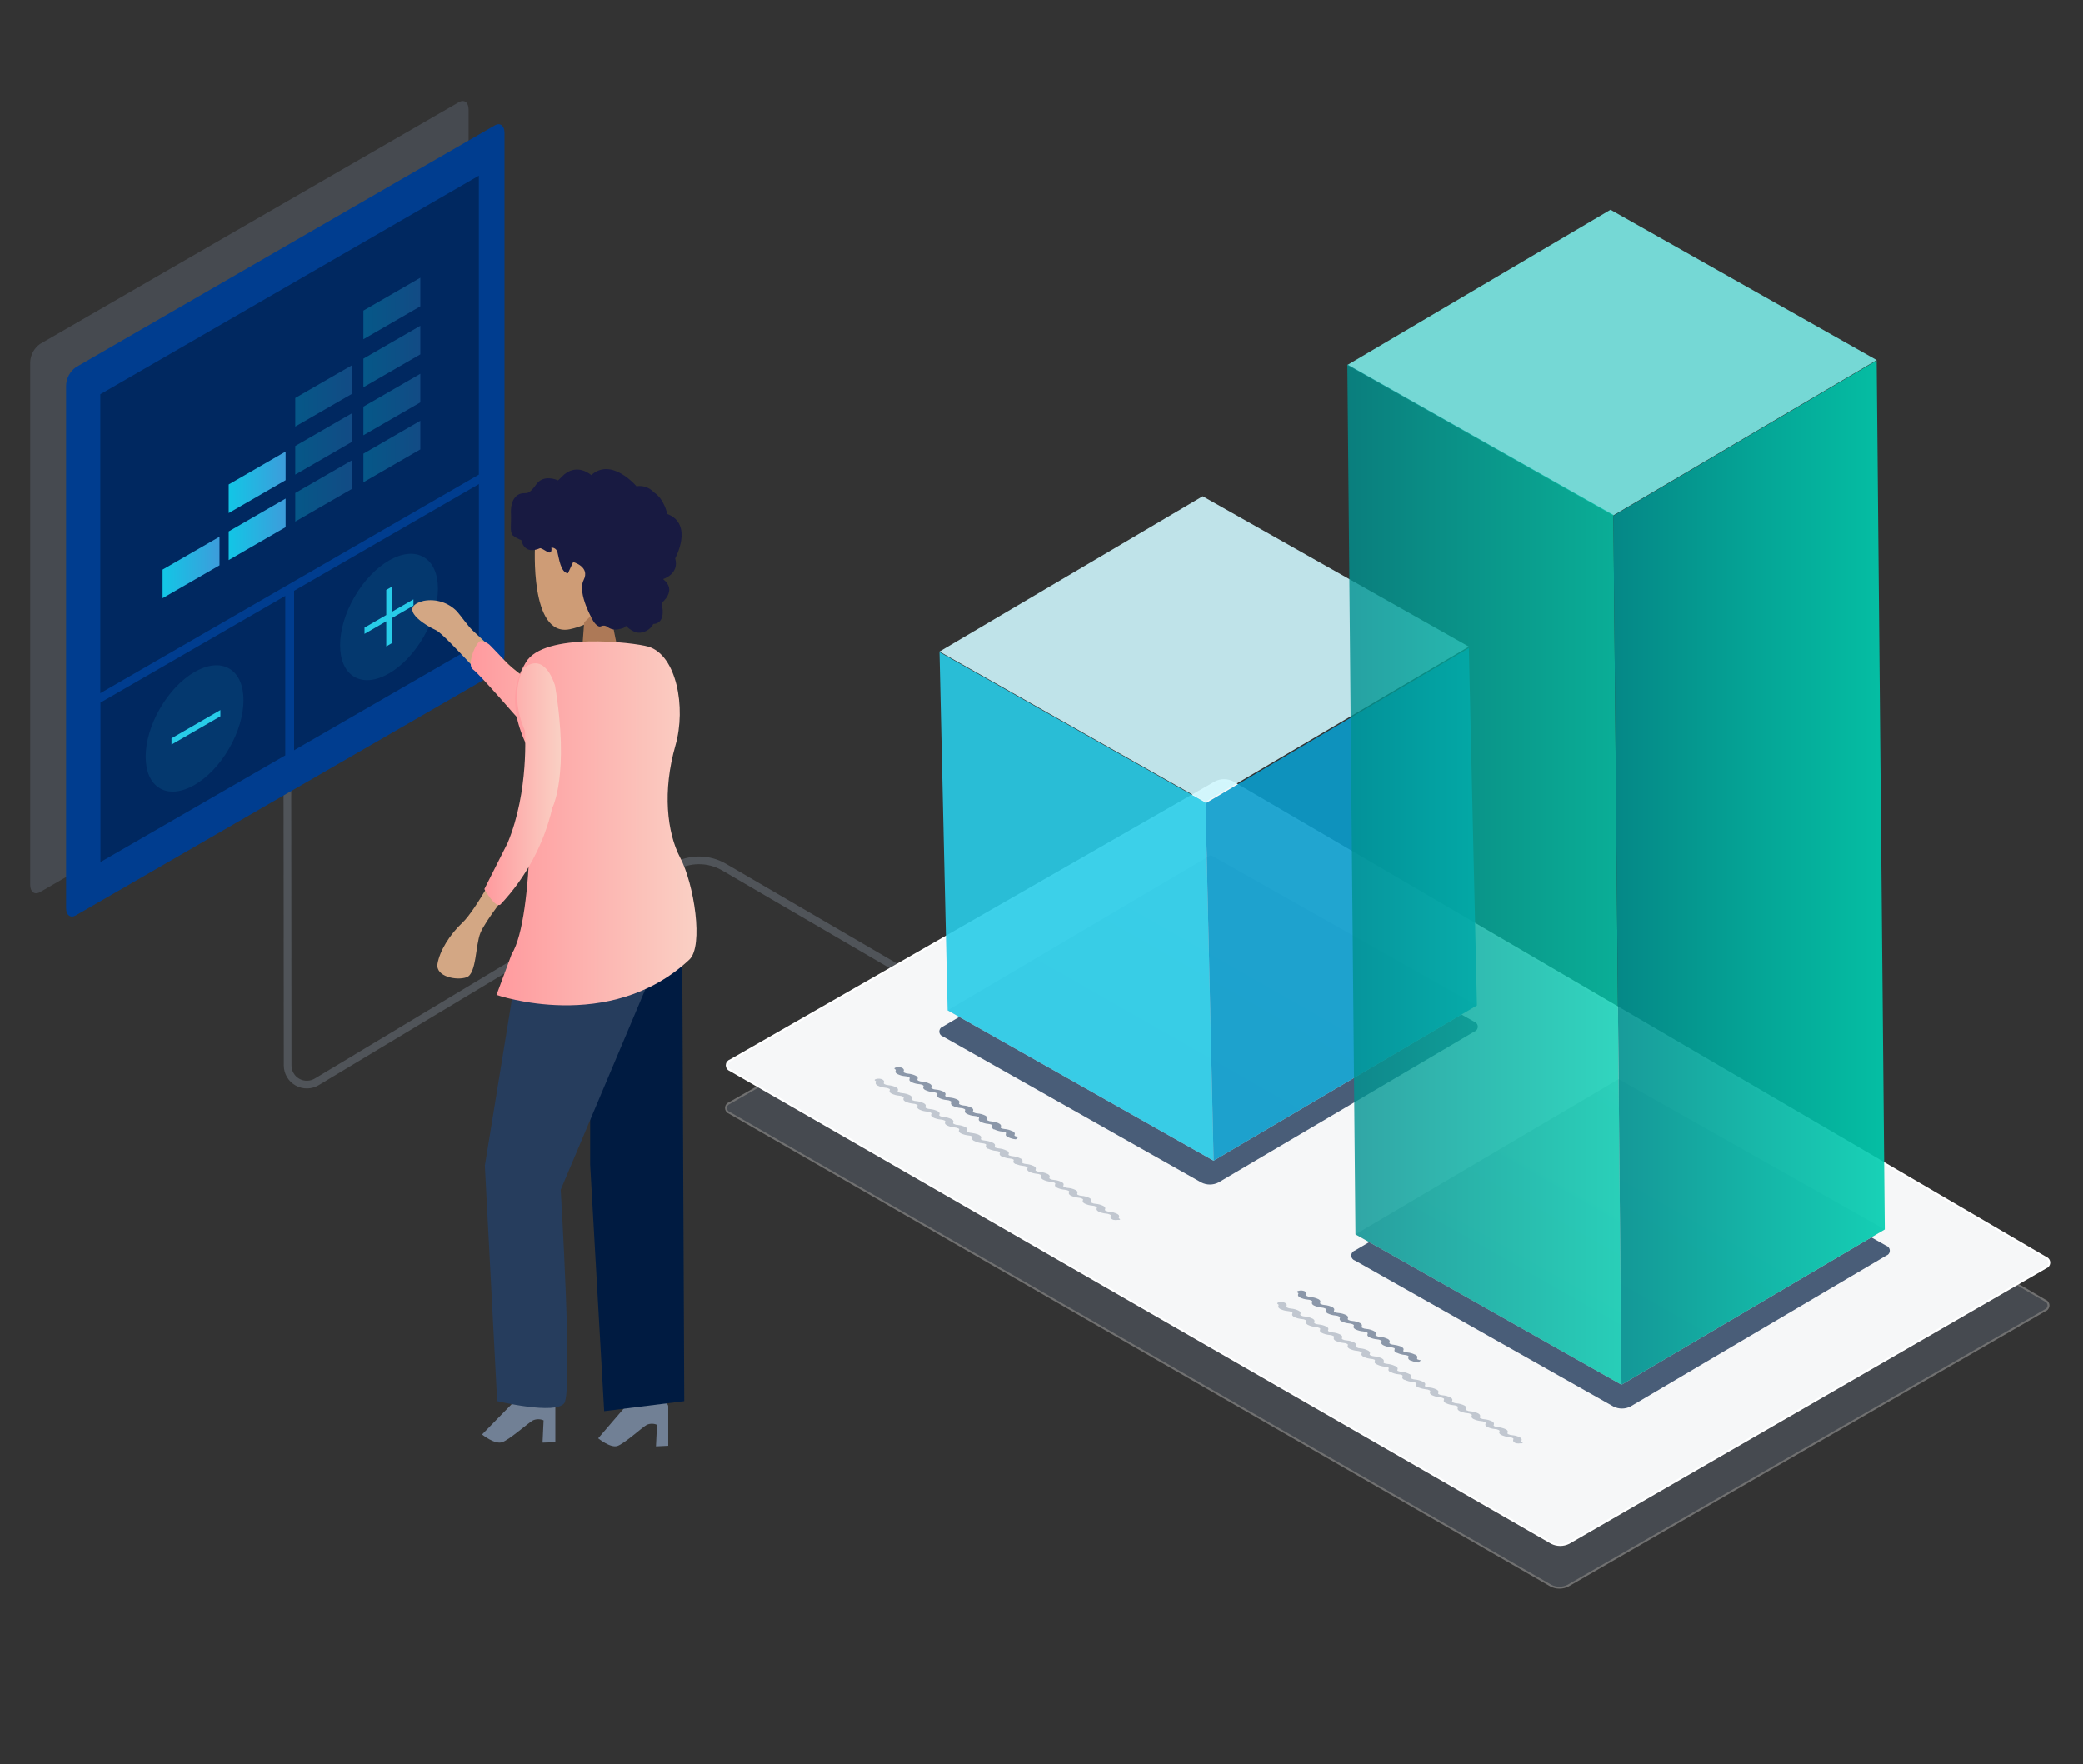 <svg width="542" height="459" viewBox="0 0 542 459" fill="none" xmlns="http://www.w3.org/2000/svg">
<rect x="0" y="0" width="542" height="459" fill="#333333" stroke="none"/>
<path opacity="0.3" d="M253.58 263.62L188.42 225.62C186.406 224.446 184.114 223.834 181.782 223.85C179.451 223.866 177.167 224.508 175.17 225.71L82.42 281.48C81.662 281.934 80.797 282.179 79.913 282.191C79.029 282.202 78.158 281.978 77.389 281.544C76.62 281.109 75.979 280.477 75.533 279.714C75.087 278.951 74.851 278.084 74.85 277.2C74.85 265.2 74.78 197.83 74.78 204.45" stroke="#95A0B0" stroke-width="2" stroke-linecap="round" stroke-linejoin="round"/>
<g opacity="0.3">
<path d="M320.53 214.66C319.843 214.312 319.084 214.131 318.315 214.131C317.545 214.131 316.786 214.312 316.1 214.66L189.8 287C189.535 287.092 189.306 287.264 189.143 287.493C188.981 287.721 188.894 287.995 188.894 288.275C188.894 288.555 188.981 288.829 189.143 289.057C189.306 289.286 189.535 289.458 189.8 289.55L403.55 412.55C404.238 412.898 404.999 413.079 405.77 413.079C406.541 413.079 407.302 412.898 407.99 412.55L532.1 340.93C532.367 340.837 532.599 340.664 532.762 340.434C532.926 340.203 533.014 339.928 533.014 339.645C533.014 339.362 532.926 339.087 532.762 338.856C532.599 338.626 532.367 338.453 532.1 338.36L320.53 214.66Z" fill="#718095"/>
<path d="M320.53 214.66C319.843 214.312 319.084 214.131 318.315 214.131C317.545 214.131 316.786 214.312 316.1 214.66L189.8 287C189.535 287.092 189.306 287.264 189.143 287.493C188.981 287.721 188.894 287.995 188.894 288.275C188.894 288.555 188.981 288.829 189.143 289.057C189.306 289.286 189.535 289.458 189.8 289.55L403.55 412.55C404.238 412.898 404.999 413.079 405.77 413.079C406.541 413.079 407.302 412.898 407.99 412.55L532.1 340.93C532.367 340.837 532.599 340.664 532.762 340.434C532.926 340.203 533.014 339.928 533.014 339.645C533.014 339.362 532.926 339.087 532.762 338.856C532.599 338.626 532.367 338.453 532.1 338.36L320.53 214.66Z" stroke="white" stroke-width="0.5" stroke-miterlimit="10"/>
</g>
<path d="M320.72 203.51C320.034 203.162 319.275 202.981 318.505 202.981C317.735 202.981 316.977 203.162 316.29 203.51L190 275.9C189.735 275.992 189.506 276.164 189.343 276.393C189.181 276.621 189.094 276.895 189.094 277.175C189.094 277.455 189.181 277.729 189.343 277.957C189.506 278.186 189.735 278.358 190 278.45L403.75 401.45C404.44 401.792 405.2 401.97 405.97 401.97C406.74 401.97 407.5 401.792 408.19 401.45L532.3 329.79C532.567 329.697 532.799 329.524 532.963 329.294C533.127 329.063 533.215 328.788 533.215 328.505C533.215 328.222 533.127 327.947 532.963 327.716C532.799 327.486 532.567 327.313 532.3 327.22L320.72 203.51Z" fill="#F6F7F8"/>
<path d="M320.72 203.51C320.034 203.162 319.275 202.981 318.505 202.981C317.735 202.981 316.977 203.162 316.29 203.51L190 275.9C189.735 275.992 189.506 276.164 189.343 276.393C189.181 276.621 189.094 276.895 189.094 277.175C189.094 277.455 189.181 277.729 189.343 277.957C189.506 278.186 189.735 278.358 190 278.45L403.75 401.45C404.44 401.792 405.2 401.97 405.97 401.97C406.74 401.97 407.5 401.792 408.19 401.45L532.3 329.79C532.567 329.697 532.799 329.524 532.963 329.294C533.127 329.063 533.215 328.788 533.215 328.505C533.215 328.222 533.127 327.947 532.963 327.716C532.799 327.486 532.567 327.313 532.3 327.22L320.72 203.51Z" stroke="white" stroke-width="0.5" stroke-miterlimit="10"/>
<g opacity="0.7">
<path d="M316.32 227.83C315.633 227.485 314.874 227.306 314.105 227.306C313.336 227.306 312.578 227.485 311.89 227.83L245.33 267.1C245.062 267.19 244.829 267.362 244.663 267.592C244.498 267.821 244.409 268.097 244.409 268.38C244.409 268.663 244.498 268.939 244.663 269.169C244.829 269.398 245.062 269.57 245.33 269.66L312.6 307.66C313.288 308.008 314.049 308.189 314.82 308.189C315.591 308.189 316.352 308.008 317.04 307.66L383.6 268.4C383.868 268.31 384.102 268.138 384.267 267.909C384.432 267.679 384.521 267.403 384.521 267.12C384.521 266.837 384.432 266.561 384.267 266.332C384.102 266.102 383.868 265.93 383.6 265.84L316.32 227.83Z" fill="#001B41"/>
</g>
<path d="M315.05 222.47L384.3 261.59L315.79 301.99L246.57 262.87L315.05 222.47Z" fill="url(#paint0_linear_670_24)"/>
<path opacity="0.9" d="M312.94 129.13L382.19 168.25L313.68 208.65L244.46 169.53L312.94 129.13Z" fill="#CEF6FD"/>
<path opacity="0.9" d="M244.46 169.68L246.57 262.87L315.79 301.99L313.68 208.8L244.46 169.68Z" fill="#28CCE8"/>
<path opacity="0.9" d="M382.19 168.62L384.3 261.59L315.79 301.99L313.68 209.02L382.19 168.62Z" fill="#0B9DCC"/>
<path opacity="0.4" d="M291.32 317.09C291.05 316.93 291.08 316.84 291.15 316.68C291.22 316.52 291.34 316.19 290.71 315.83C290.082 315.525 289.405 315.335 288.71 315.27C288.362 315.261 288.021 315.176 287.71 315.02C287.44 314.87 287.48 314.78 287.54 314.61C287.6 314.44 287.73 314.12 287.1 313.76C286.473 313.453 285.795 313.267 285.1 313.21C284.753 313.196 284.412 313.111 284.1 312.96C283.83 312.8 283.86 312.71 283.93 312.55C284 312.39 284.12 312.06 283.49 311.69C282.863 311.383 282.185 311.196 281.49 311.14C281.143 311.125 280.803 311.04 280.49 310.89C280.22 310.73 280.26 310.64 280.32 310.48C280.38 310.32 280.51 309.98 279.88 309.62C279.253 309.313 278.575 309.127 277.88 309.07C277.533 309.056 277.192 308.971 276.88 308.82C276.61 308.66 276.64 308.57 276.71 308.4C276.78 308.23 276.89 307.91 276.26 307.55C275.634 307.242 274.955 307.055 274.26 307C273.912 306.983 273.572 306.895 273.26 306.74C272.99 306.58 273.03 306.49 273.09 306.33C273.15 306.17 273.27 305.84 272.65 305.47C272.023 305.164 271.345 304.978 270.65 304.92C270.302 304.913 269.96 304.828 269.65 304.67C269.38 304.52 269.41 304.43 269.48 304.26C269.55 304.09 269.67 303.77 269.04 303.41C268.413 303.103 267.735 302.917 267.04 302.86C266.734 302.834 266.435 302.763 266.15 302.65C265.95 302.51 265.97 302.42 266.02 302.27C266.07 302.12 266.21 301.78 265.59 301.42H265.51L265.45 301.37C264.823 301.064 264.145 300.878 263.45 300.82C263.144 300.794 262.845 300.723 262.56 300.61C262.37 300.48 262.39 300.39 262.45 300.24C262.51 300.09 262.64 299.75 262.01 299.39H261.93L261.86 299.34C261.233 299.034 260.555 298.848 259.86 298.79C259.55 298.767 259.245 298.693 258.96 298.57C258.78 298.45 258.8 298.36 258.85 298.21C258.9 298.06 259.05 297.72 258.42 297.36L258.32 297.31H258.26C257.632 297.006 256.954 296.816 256.26 296.75C255.95 296.734 255.645 296.663 255.36 296.54C255.18 296.42 255.2 296.33 255.26 296.18C255.32 296.03 255.45 295.69 254.82 295.33L254.72 295.28L254.65 295.23L254.42 295.14C253.904 294.96 253.371 294.836 252.83 294.77C252.482 294.759 252.141 294.674 251.83 294.52C251.56 294.36 251.59 294.27 251.65 294.11C251.71 293.95 251.84 293.62 251.21 293.26C250.585 292.947 249.906 292.757 249.21 292.7C248.861 292.688 248.52 292.599 248.21 292.44C247.94 292.29 247.97 292.2 248.04 292.03C248.11 291.86 248.22 291.54 247.59 291.18C246.963 290.874 246.285 290.688 245.59 290.63C245.244 290.61 244.905 290.525 244.59 290.38C244.33 290.22 244.36 290.13 244.43 289.97C244.5 289.81 244.62 289.48 243.99 289.12C243.365 288.807 242.686 288.617 241.99 288.56C241.643 288.545 241.303 288.46 240.99 288.31C240.72 288.15 240.76 288.06 240.82 287.9C240.88 287.74 241.01 287.41 240.39 287.05C239.765 286.737 239.086 286.547 238.39 286.49C238.043 286.476 237.702 286.391 237.39 286.24C237.12 286.08 237.15 285.99 237.22 285.83C237.29 285.67 237.41 285.34 236.78 284.97C236.153 284.664 235.475 284.478 234.78 284.42C234.433 284.406 234.092 284.321 233.78 284.17C233.51 284.01 233.55 283.92 233.61 283.76C233.67 283.6 233.8 283.27 233.17 282.9C232.543 282.594 231.865 282.408 231.17 282.35C230.822 282.333 230.482 282.245 230.17 282.09C229.9 281.94 229.93 281.84 229.99 281.68C230.05 281.52 230.18 281.19 229.55 280.83C229.095 280.638 228.592 280.593 228.11 280.7C227.6 280.79 227.42 281.01 227.72 281.18C228.02 281.35 227.96 281.43 227.89 281.59C227.82 281.75 227.71 282.08 228.33 282.44C228.954 282.753 229.633 282.943 230.33 283C230.677 283.019 231.017 283.108 231.33 283.26C231.6 283.41 231.56 283.5 231.5 283.67C231.44 283.84 231.31 284.16 231.94 284.52C232.567 284.826 233.245 285.012 233.94 285.07C234.288 285.087 234.628 285.175 234.94 285.33C235.21 285.48 235.17 285.57 235.11 285.74C235.05 285.91 234.92 286.23 235.55 286.59C236.176 286.898 236.854 287.085 237.55 287.14C237.898 287.157 238.238 287.245 238.55 287.4C238.82 287.55 238.79 287.64 238.72 287.81C238.65 287.98 238.53 288.3 239.16 288.66C239.787 288.966 240.465 289.152 241.16 289.21C241.507 289.228 241.848 289.316 242.16 289.47C242.42 289.62 242.39 289.71 242.33 289.88C242.27 290.05 242.14 290.37 242.76 290.73C243.386 291.037 244.065 291.223 244.76 291.28C245.107 291.294 245.447 291.379 245.76 291.53C246.03 291.69 246 291.78 245.93 291.94C245.86 292.1 245.74 292.43 246.37 292.79C246.996 293.097 247.675 293.283 248.37 293.34C248.717 293.358 249.057 293.446 249.37 293.6C249.64 293.75 249.6 293.85 249.54 294.01C249.48 294.17 249.35 294.5 249.98 294.86C250.608 295.164 251.285 295.354 251.98 295.42C252.282 295.44 252.579 295.507 252.86 295.62C252.893 295.636 252.922 295.658 252.945 295.686C252.969 295.713 252.987 295.746 252.997 295.78C253.007 295.815 253.01 295.852 253.006 295.888C253.001 295.924 252.989 295.959 252.97 295.99C252.89 296.19 252.78 296.48 253.41 296.84H253.5C253.5 296.84 253.5 296.84 253.57 296.89C254.196 297.2 254.874 297.39 255.57 297.45C255.873 297.466 256.172 297.537 256.45 297.66C256.64 297.79 256.62 297.88 256.56 298.02C256.5 298.16 256.37 298.51 257 298.88H257.09C257.09 298.88 257.09 298.88 257.15 298.88C257.778 299.184 258.455 299.374 259.15 299.44C259.46 299.458 259.764 299.529 260.05 299.65C260.23 299.78 260.21 299.87 260.15 300.01C260.09 300.15 259.96 300.5 260.59 300.87H260.67H260.73C261.357 301.176 262.035 301.362 262.73 301.42C263.04 301.444 263.344 301.519 263.63 301.64C263.662 301.655 263.691 301.676 263.715 301.703C263.739 301.729 263.756 301.761 263.767 301.795C263.777 301.829 263.78 301.865 263.775 301.9C263.771 301.936 263.759 301.97 263.74 302C263.65 302.21 263.55 302.49 264.17 302.86H264.26H264.31C264.383 302.896 264.46 302.923 264.54 302.94C265.065 303.136 265.613 303.267 266.17 303.33C266.517 303.345 266.857 303.43 267.17 303.58C267.44 303.74 267.4 303.83 267.34 303.99C267.28 304.15 267.15 304.48 267.77 304.84C268.397 305.146 269.075 305.332 269.77 305.39C270.118 305.405 270.459 305.493 270.77 305.65C271.04 305.8 271.01 305.89 270.95 306.06C270.89 306.23 270.76 306.55 271.38 306.91C272.004 307.223 272.683 307.413 273.38 307.47C273.727 307.484 274.067 307.569 274.38 307.72C274.65 307.88 274.62 307.97 274.55 308.13C274.48 308.29 274.37 308.63 274.99 308.99C275.617 309.294 276.295 309.481 276.99 309.54C277.336 309.559 277.675 309.644 277.99 309.79C278.26 309.95 278.23 310.04 278.16 310.21C278.09 310.38 277.97 310.7 278.6 311.06C279.227 311.366 279.905 311.552 280.6 311.61C280.948 311.627 281.288 311.715 281.6 311.87C281.87 312.02 281.83 312.11 281.77 312.28C281.71 312.45 281.58 312.77 282.21 313.13C282.836 313.438 283.514 313.625 284.21 313.68C284.558 313.693 284.899 313.782 285.21 313.94C285.48 314.09 285.44 314.18 285.38 314.34C285.32 314.5 285.19 314.83 285.81 315.2C286.437 315.506 287.115 315.692 287.81 315.75C288.157 315.759 288.499 315.844 288.81 316C289.08 316.15 289.04 316.25 288.98 316.41C288.92 316.57 288.79 316.9 289.42 317.26C289.538 317.326 289.666 317.37 289.8 317.39C290.15 317.455 290.509 317.455 290.86 317.39C291.44 317.47 291.61 317.26 291.32 317.09Z" fill="#718095"/>
<path opacity="0.8" d="M265 295.79C264.693 295.766 264.392 295.692 264.11 295.57C263.92 295.45 263.94 295.36 264 295.21C264.06 295.06 264.19 294.72 263.57 294.36L263.47 294.31C263.47 294.31 263.47 294.31 263.41 294.31C262.785 293.997 262.106 293.807 261.41 293.75C261.104 293.728 260.803 293.658 260.52 293.54C260.34 293.41 260.36 293.32 260.42 293.18C260.48 293.04 260.61 292.69 259.98 292.33L259.87 292.28L259.81 292.23C259.736 292.192 259.659 292.162 259.58 292.14C259.061 291.96 258.525 291.836 257.98 291.77C257.633 291.756 257.293 291.671 256.98 291.52C256.71 291.36 256.75 291.27 256.81 291.11C256.87 290.95 257 290.62 256.37 290.25C255.743 289.944 255.065 289.758 254.37 289.7C254.022 289.683 253.682 289.595 253.37 289.44C253.1 289.29 253.13 289.19 253.19 289.03C253.25 288.87 253.38 288.54 252.75 288.18C252.124 287.872 251.445 287.685 250.75 287.63C250.402 287.614 250.062 287.525 249.75 287.37C249.48 287.22 249.52 287.13 249.58 286.97C249.64 286.81 249.77 286.47 249.14 286.11C248.513 285.803 247.835 285.617 247.14 285.56C246.793 285.546 246.453 285.461 246.14 285.31C245.87 285.15 245.9 285.06 245.97 284.9C246.04 284.74 246.16 284.41 245.53 284.04C244.903 283.733 244.225 283.547 243.53 283.49C243.183 283.477 242.842 283.392 242.53 283.24C242.26 283.08 242.29 282.99 242.35 282.83C242.41 282.67 242.54 282.34 241.92 281.97C241.293 281.665 240.615 281.479 239.92 281.42C239.573 281.406 239.233 281.321 238.92 281.17C238.65 281.01 238.68 280.92 238.75 280.75C238.82 280.58 238.93 280.26 238.31 279.9C237.683 279.594 237.005 279.408 236.31 279.35C235.962 279.332 235.622 279.243 235.31 279.09C235.04 278.93 235.08 278.84 235.14 278.68C235.2 278.52 235.32 278.19 234.7 277.82C234.239 277.637 233.734 277.595 233.25 277.7C232.74 277.79 232.57 278.01 232.86 278.18C233.15 278.35 233.1 278.42 233.04 278.59C232.98 278.76 232.85 279.08 233.48 279.44C234.104 279.753 234.783 279.943 235.48 280C235.827 280.014 236.167 280.099 236.48 280.25C236.75 280.41 236.72 280.5 236.66 280.67C236.6 280.84 236.47 281.16 237.1 281.52C237.726 281.827 238.405 282.013 239.1 282.07C239.448 282.085 239.789 282.174 240.1 282.33C240.37 282.48 240.34 282.57 240.27 282.74C240.2 282.91 240.08 283.23 240.71 283.59C241.337 283.896 242.015 284.082 242.71 284.14C243.058 284.157 243.398 284.245 243.71 284.4C243.98 284.55 243.94 284.64 243.88 284.81C243.82 284.98 243.69 285.3 244.32 285.66C244.946 285.968 245.624 286.155 246.32 286.21C246.668 286.221 247.01 286.31 247.32 286.47C247.59 286.62 247.55 286.71 247.49 286.87C247.43 287.03 247.3 287.36 247.93 287.73C248.556 288.038 249.234 288.225 249.93 288.28C250.278 288.289 250.619 288.374 250.93 288.53C251.2 288.69 251.16 288.78 251.1 288.94C251.04 289.1 250.91 289.43 251.54 289.79C252.164 290.103 252.843 290.293 253.54 290.35C253.887 290.369 254.227 290.458 254.54 290.61C254.81 290.76 254.77 290.85 254.71 291.02C254.65 291.19 254.52 291.51 255.15 291.87C255.777 292.175 256.455 292.362 257.15 292.42C257.455 292.446 257.755 292.517 258.04 292.63C258.22 292.76 258.2 292.85 258.14 292.99C258.08 293.13 257.95 293.49 258.58 293.85H258.67H258.74C259.368 294.154 260.045 294.344 260.74 294.41C261.045 294.429 261.346 294.496 261.63 294.61C261.82 294.74 261.79 294.83 261.74 294.98C261.69 295.13 261.55 295.47 262.18 295.83L262.27 295.88H262.33C262.956 296.187 263.635 296.373 264.33 296.43" fill="#718095"/>
<g opacity="0.7">
<path d="M423.52 286.12C422.83 285.778 422.07 285.6 421.3 285.6C420.53 285.6 419.77 285.778 419.08 286.12L352.53 325.38C352.262 325.47 352.028 325.642 351.863 325.872C351.698 326.101 351.609 326.377 351.609 326.66C351.609 326.943 351.698 327.219 351.863 327.448C352.028 327.678 352.262 327.85 352.53 327.94L419.81 365.94C420.496 366.288 421.255 366.469 422.025 366.469C422.794 366.469 423.553 366.288 424.24 365.94L490.8 326.68C491.068 326.59 491.301 326.418 491.467 326.188C491.632 325.959 491.721 325.683 491.721 325.4C491.721 325.117 491.632 324.841 491.467 324.612C491.301 324.382 491.068 324.21 490.8 324.12L423.52 286.12Z" fill="#001B41"/>
</g>
<path d="M421.17 280.76L490.42 319.87L421.91 360.28L352.69 321.15L421.17 280.76Z" fill="url(#paint1_linear_670_24)"/>
<path opacity="0.9" d="M419.05 54.59L488.31 93.7L419.79 134.11L350.58 94.98L419.05 54.59Z" fill="#7DEAE7"/>
<path opacity="0.8" d="M350.58 94.84L352.69 321.15L421.91 360.28L419.8 133.97L350.58 94.84Z" fill="url(#paint2_linear_670_24)"/>
<path opacity="0.9" d="M488.31 93.8L490.42 319.87L421.91 360.28L419.79 134.2L488.31 93.8Z" fill="url(#paint3_linear_670_24)"/>
<path opacity="0.4" d="M396.06 375.21C395.79 375.05 395.83 374.96 395.89 374.8C395.95 374.64 396.08 374.31 395.45 373.95C394.824 373.642 394.145 373.455 393.45 373.4C393.102 373.383 392.762 373.295 392.45 373.14C392.18 372.99 392.22 372.9 392.28 372.74C392.34 372.58 392.47 372.24 391.85 371.88C391.223 371.574 390.545 371.388 389.85 371.33C389.503 371.316 389.163 371.231 388.85 371.08C388.58 370.92 388.62 370.83 388.68 370.67C388.74 370.51 388.87 370.18 388.25 369.81C387.623 369.504 386.945 369.318 386.25 369.26C385.903 369.246 385.563 369.161 385.25 369.01C384.98 368.85 385.01 368.76 385.08 368.6C385.15 368.44 385.26 368.11 384.64 367.74C384.013 367.434 383.335 367.248 382.64 367.19C382.293 367.176 381.953 367.091 381.64 366.94C381.37 366.78 381.41 366.69 381.47 366.52C381.53 366.35 381.66 366.03 381.03 365.67C380.403 365.364 379.725 365.178 379.03 365.12C378.683 365.1 378.343 365.012 378.03 364.86C377.76 364.7 377.8 364.61 377.86 364.45C377.92 364.29 378.05 363.96 377.42 363.59C376.796 363.274 376.117 363.084 375.42 363.03C375.072 363.021 374.731 362.936 374.42 362.78C374.15 362.63 374.19 362.54 374.25 362.37C374.31 362.2 374.44 361.88 373.81 361.52C373.184 361.213 372.505 361.027 371.81 360.97C371.505 360.944 371.205 360.873 370.92 360.76C370.72 360.62 370.74 360.53 370.8 360.38C370.86 360.23 370.99 359.89 370.36 359.53H370.28L370.22 359.48C369.594 359.173 368.915 358.986 368.22 358.93C367.915 358.902 367.615 358.832 367.33 358.72C367.14 358.59 367.16 358.5 367.22 358.35C367.28 358.2 367.41 357.86 366.78 357.5H366.7L366.63 357.45C366.004 357.143 365.325 356.957 364.63 356.9C364.321 356.873 364.018 356.803 363.73 356.69C363.55 356.56 363.57 356.47 363.63 356.32C363.69 356.17 363.82 355.83 363.19 355.47L363.09 355.42H363.03C362.403 355.114 361.725 354.924 361.03 354.86C360.72 354.843 360.415 354.772 360.13 354.65C359.96 354.53 359.98 354.44 360.03 354.29C360.08 354.14 360.22 353.8 359.59 353.44L359.49 353.39L359.43 353.34L359.19 353.25C358.676 353.067 358.142 352.947 357.6 352.89C357.252 352.873 356.912 352.785 356.6 352.63C356.33 352.47 356.36 352.38 356.43 352.22C356.5 352.06 356.61 351.73 355.98 351.37C355.356 351.054 354.677 350.864 353.98 350.81C353.632 350.797 353.291 350.708 352.98 350.55C352.71 350.4 352.75 350.31 352.81 350.14C352.87 349.97 352.99 349.65 352.37 349.29C351.743 348.984 351.065 348.798 350.37 348.74C350.023 348.728 349.682 348.642 349.37 348.49C349.1 348.33 349.13 348.24 349.2 348.08C349.27 347.92 349.39 347.59 348.76 347.23C348.136 346.916 347.457 346.725 346.76 346.67C346.413 346.653 346.074 346.568 345.76 346.42C345.5 346.26 345.53 346.17 345.6 346.01C345.67 345.85 345.79 345.52 345.16 345.16C344.535 344.847 343.856 344.657 343.16 344.6C342.813 344.585 342.473 344.5 342.16 344.35C341.89 344.19 341.93 344.1 341.99 343.94C342.05 343.78 342.18 343.45 341.55 343.09C340.925 342.777 340.246 342.587 339.55 342.53C339.203 342.519 338.862 342.434 338.55 342.28C338.28 342.12 338.31 342.03 338.37 341.87C338.43 341.71 338.56 341.38 337.93 341.01C337.303 340.704 336.625 340.518 335.93 340.46C335.582 340.443 335.242 340.355 334.93 340.2C334.66 340.05 334.69 339.96 334.76 339.79C334.83 339.62 334.94 339.3 334.31 338.94C333.854 338.753 333.352 338.707 332.87 338.81C332.36 338.9 332.19 339.12 332.48 339.29C332.77 339.46 332.72 339.54 332.66 339.7C332.6 339.86 332.47 340.19 333.1 340.56C333.726 340.867 334.405 341.053 335.1 341.11C335.447 341.128 335.788 341.216 336.1 341.37C336.37 341.52 336.34 341.61 336.27 341.78C336.2 341.95 336.08 342.27 336.71 342.63C337.337 342.936 338.015 343.122 338.71 343.18C339.058 343.197 339.398 343.285 339.71 343.44C339.98 343.59 339.94 343.68 339.88 343.85C339.82 344.02 339.69 344.34 340.32 344.7C340.948 345.005 341.625 345.195 342.32 345.26C342.667 345.27 343.009 345.355 343.32 345.51C343.59 345.66 343.55 345.75 343.49 345.92C343.43 346.09 343.3 346.41 343.92 346.77C344.547 347.076 345.225 347.262 345.92 347.32C346.268 347.338 346.608 347.426 346.92 347.58C347.19 347.73 347.15 347.82 347.09 347.99C347.03 348.16 346.9 348.48 347.52 348.84C348.147 349.146 348.825 349.332 349.52 349.39C349.867 349.402 350.208 349.487 350.52 349.64C350.79 349.8 350.76 349.89 350.7 350.05C350.64 350.21 350.51 350.54 351.13 350.91C351.757 351.216 352.435 351.402 353.13 351.46C353.478 351.477 353.818 351.565 354.13 351.72C354.4 351.88 354.37 351.97 354.3 352.13C354.23 352.29 354.12 352.62 354.74 352.98C355.367 353.287 356.045 353.477 356.74 353.54C357.042 353.557 357.34 353.625 357.62 353.74C357.653 353.756 357.682 353.778 357.706 353.806C357.729 353.833 357.747 353.866 357.757 353.9C357.768 353.935 357.771 353.972 357.766 354.008C357.761 354.044 357.749 354.079 357.73 354.11C357.65 354.31 357.54 354.6 358.17 354.96H358.26L358.33 355.02C358.957 355.326 359.635 355.512 360.33 355.57C360.637 355.588 360.938 355.659 361.22 355.78C361.4 355.91 361.38 356 361.32 356.14C361.26 356.28 361.14 356.63 361.76 357H361.86H361.92C362.545 357.311 363.224 357.501 363.92 357.56C364.23 357.577 364.535 357.648 364.82 357.77C365 357.9 364.98 357.99 364.92 358.13C364.86 358.27 364.73 358.63 365.36 358.99H365.45H365.5C366.127 359.296 366.805 359.482 367.5 359.54C367.81 359.563 368.114 359.637 368.4 359.76C368.59 359.89 368.57 359.98 368.51 360.12C368.45 360.26 368.32 360.61 368.95 360.98H369.03H369.09L369.31 361.06C369.835 361.256 370.383 361.387 370.94 361.45C371.287 361.464 371.627 361.549 371.94 361.7C372.21 361.86 372.17 361.95 372.11 362.11C372.05 362.27 371.92 362.6 372.54 362.96C373.165 363.27 373.844 363.457 374.54 363.51C374.888 363.527 375.228 363.615 375.54 363.77C375.81 363.92 375.77 364.01 375.71 364.18C375.65 364.35 375.52 364.67 376.15 365.03C376.775 365.343 377.454 365.533 378.15 365.59C378.497 365.607 378.836 365.692 379.15 365.84C379.41 366 379.38 366.09 379.32 366.26C379.26 366.43 379.13 366.75 379.76 367.11C380.387 367.416 381.065 367.602 381.76 367.66C382.108 367.674 382.449 367.762 382.76 367.92C383.03 368.07 383 368.16 382.94 368.33C382.88 368.5 382.75 368.82 383.37 369.18C383.997 369.486 384.675 369.672 385.37 369.73C385.718 369.747 386.058 369.835 386.37 369.99C386.64 370.14 386.61 370.23 386.54 370.4C386.47 370.57 386.35 370.89 386.98 371.25C387.606 371.557 388.285 371.743 388.98 371.8C389.328 371.811 389.67 371.9 389.98 372.06C390.25 372.21 390.22 372.3 390.15 372.46C390.08 372.62 389.96 372.95 390.59 373.32C391.216 373.627 391.895 373.813 392.59 373.87C392.938 373.879 393.279 373.964 393.59 374.12C393.86 374.28 393.82 374.37 393.76 374.53C393.7 374.69 393.57 375.02 394.2 375.38C394.321 375.446 394.453 375.49 394.59 375.51C394.94 375.575 395.3 375.575 395.65 375.51C396.18 375.59 396.36 375.38 396.06 375.21Z" fill="#718095"/>
<path opacity="0.8" d="M369.75 353.91C369.443 353.886 369.142 353.812 368.86 353.69C368.68 353.57 368.7 353.48 368.75 353.33C368.8 353.18 368.94 352.84 368.32 352.48L368.22 352.43H368.16C367.535 352.117 366.856 351.927 366.16 351.87C365.853 351.853 365.552 351.782 365.27 351.66C365.09 351.53 365.11 351.44 365.17 351.3C365.23 351.16 365.36 350.81 364.73 350.45L364.63 350.4L364.56 350.35C364.487 350.311 364.41 350.28 364.33 350.26C363.811 350.079 363.275 349.955 362.73 349.89C362.383 349.876 362.042 349.791 361.73 349.64C361.46 349.48 361.5 349.39 361.56 349.23C361.62 349.07 361.75 348.74 361.12 348.37C360.493 348.064 359.815 347.878 359.12 347.82C358.771 347.809 358.43 347.72 358.12 347.56C357.85 347.41 357.88 347.32 357.94 347.15C358 346.98 358.13 346.66 357.5 346.3C356.874 345.992 356.195 345.805 355.5 345.75C355.152 345.733 354.812 345.645 354.5 345.49C354.23 345.34 354.27 345.25 354.33 345.09C354.39 344.93 354.53 344.6 353.9 344.23C353.273 343.924 352.595 343.738 351.9 343.68C351.553 343.666 351.212 343.581 350.9 343.43C350.63 343.27 350.67 343.18 350.73 343.02C350.79 342.86 350.92 342.53 350.3 342.16C349.673 341.854 348.995 341.668 348.3 341.61C347.953 341.596 347.612 341.511 347.3 341.36C347.03 341.2 347.06 341.11 347.13 340.95C347.2 340.79 347.32 340.46 346.69 340.09C346.063 339.784 345.385 339.598 344.69 339.54C344.343 339.526 344.002 339.441 343.69 339.29C343.42 339.13 343.46 339.04 343.52 338.88C343.58 338.72 343.71 338.38 343.08 338.02C342.453 337.714 341.775 337.528 341.08 337.47C340.732 337.453 340.392 337.365 340.08 337.21C339.81 337.05 339.84 336.96 339.9 336.8C339.96 336.64 340.09 336.31 339.46 335.94C338.999 335.756 338.494 335.715 338.01 335.82C337.51 335.91 337.33 336.13 337.63 336.3C337.93 336.47 337.87 336.55 337.8 336.71C337.73 336.87 337.61 337.2 338.24 337.56C338.864 337.873 339.543 338.063 340.24 338.12C340.586 338.137 340.926 338.222 341.24 338.37C341.51 338.53 341.47 338.62 341.41 338.79C341.35 338.96 341.22 339.28 341.85 339.64C342.477 339.946 343.155 340.132 343.85 340.19C344.198 340.204 344.539 340.292 344.85 340.45C345.12 340.6 345.09 340.69 345.03 340.86C344.97 341.03 344.84 341.35 345.46 341.71C346.087 342.016 346.765 342.202 347.46 342.26C347.808 342.277 348.148 342.365 348.46 342.52C348.73 342.67 348.7 342.76 348.63 342.93C348.56 343.1 348.44 343.42 349.07 343.78C349.697 344.086 350.375 344.272 351.07 344.33C351.418 344.341 351.76 344.43 352.07 344.59C352.34 344.74 352.31 344.83 352.24 344.99C352.17 345.15 352.05 345.48 352.68 345.85C353.306 346.157 353.985 346.343 354.68 346.4C355.027 346.414 355.367 346.499 355.68 346.65C355.95 346.81 355.91 346.9 355.85 347.06C355.79 347.22 355.66 347.55 356.29 347.91C356.916 348.218 357.594 348.405 358.29 348.46C358.637 348.478 358.978 348.566 359.29 348.72C359.56 348.87 359.52 348.96 359.46 349.13C359.4 349.3 359.27 349.62 359.9 349.98C360.527 350.286 361.205 350.472 361.9 350.53C362.202 350.557 362.498 350.628 362.78 350.74C362.96 350.87 362.94 350.96 362.88 351.11C362.82 351.26 362.7 351.6 363.33 351.96H363.42H363.49C364.117 352.266 364.795 352.456 365.49 352.52C365.793 352.538 366.091 352.609 366.37 352.73C366.56 352.85 366.54 352.94 366.48 353.09C366.42 353.24 366.29 353.58 366.92 353.95H367.01H367.07C367.697 354.256 368.375 354.442 369.07 354.5" fill="#718095"/>
<path opacity="0.3" d="M119.4 169.2L10.4 232.12C9 232.92 7.86 232.06 7.86 230.2V94.36C7.875 93.411 8.113 92.478 8.554 91.638C8.995 90.797 9.628 90.072 10.4 89.52L119.4 26.6C120.79 25.8 121.93 26.66 121.93 28.52V164.36C121.914 165.308 121.677 166.239 121.238 167.079C120.799 167.92 120.169 168.646 119.4 169.2Z" fill="#718095"/>
<path d="M128.73 175.25L19.73 238.17C18.34 238.97 17.2 238.11 17.2 236.25V100.41C17.216 99.462 17.453 98.531 17.892 97.691C18.331 96.85 18.961 96.124 19.73 95.57L128.73 32.65C130.13 31.85 131.27 32.71 131.27 34.57V170.41C131.255 171.359 131.017 172.291 130.576 173.132C130.135 173.973 129.503 174.698 128.73 175.25Z" fill="#003D8F"/>
<path opacity="0.6" d="M124.6 123.5L26.1 180.37V102.59L124.6 45.72V123.5Z" fill="#001B41"/>
<path opacity="0.6" d="M74.23 196.54L26.14 224.3V182.81L74.23 155.05V196.54Z" fill="#001B41"/>
<path opacity="0.6" d="M124.61 167.45L76.53 195.21V153.72L124.61 125.96V167.45Z" fill="#001B41"/>
<path opacity="0.1" d="M59.635 194.73C64.605 186.12 64.606 176.815 59.637 173.946C54.667 171.077 46.609 175.73 41.639 184.34C36.668 192.949 36.667 202.254 41.637 205.123C46.606 207.992 54.664 203.339 59.635 194.73Z" fill="#28CCE8"/>
<path d="M44.63 193.73V192.1L57.35 184.75V186.38L44.63 193.73Z" fill="#28CCE8"/>
<path opacity="0.1" d="M110.225 165.727C115.195 157.118 115.196 147.813 110.227 144.944C105.257 142.075 97.199 146.728 92.228 155.337C87.258 163.947 87.257 173.252 92.227 176.121C97.196 178.99 105.254 174.337 110.225 165.727Z" fill="#28CCE8"/>
<path d="M107.58 155.95L101.92 159.22V152.68L100.51 153.5V160.03L94.85 163.3V164.93L100.51 161.66V168.19L101.92 167.38V160.85L107.58 157.58V155.95Z" fill="#28CCE8"/>
<path d="M57.12 147.1L42.31 155.65V148.21L57.12 139.66V147.1Z" fill="url(#paint4_linear_670_24)"/>
<path d="M74.32 137.17L59.51 145.73V138.28L74.32 129.73V137.17Z" fill="url(#paint5_linear_670_24)"/>
<path d="M74.32 124.95L59.51 133.5V126.06L74.32 117.5V124.95Z" fill="url(#paint6_linear_670_24)"/>
<path opacity="0.3" d="M91.65 127.17L76.83 135.72V128.28L91.65 119.73V127.17Z" fill="url(#paint7_linear_670_24)"/>
<path opacity="0.3" d="M91.65 114.94L76.83 123.5V116.05L91.65 107.5V114.94Z" fill="url(#paint8_linear_670_24)"/>
<path opacity="0.3" d="M91.65 102.45L76.83 111V103.56L91.65 95.01V102.45Z" fill="url(#paint9_linear_670_24)"/>
<path opacity="0.3" d="M109.37 116.94L94.56 125.49V118.05L109.37 109.49V116.94Z" fill="url(#paint10_linear_670_24)"/>
<path opacity="0.3" d="M109.37 104.71L94.56 113.26V105.82L109.37 97.27V104.71Z" fill="url(#paint11_linear_670_24)"/>
<path opacity="0.3" d="M109.37 92.22L94.56 100.77V93.33L109.37 84.78V92.22Z" fill="url(#paint12_linear_670_24)"/>
<path opacity="0.3" d="M109.37 79.72L94.56 88.28V80.83L109.37 72.28V79.72Z" fill="url(#paint13_linear_670_24)"/>
<path d="M144.5 375.23V364.66C144.5 362.66 137.28 361.09 137.28 361.09L125.43 373.22C125.43 373.22 128.74 375.9 130.68 375.22C132.62 374.54 137.41 370.22 138.68 369.54C139.115 369.35 139.585 369.251 140.06 369.251C140.535 369.251 141.005 369.35 141.44 369.54L141.17 375.33L144.5 375.23Z" fill="#718095"/>
<path d="M173.87 376.16V365.91C173.87 363.91 165.55 362.68 165.55 362.68L155.64 374.21C155.64 374.21 158.81 376.81 160.64 376.21C162.47 375.61 167.08 371.36 168.3 370.7C168.718 370.518 169.169 370.424 169.625 370.424C170.081 370.424 170.532 370.518 170.95 370.7L170.68 376.31L173.87 376.16Z" fill="#718095"/>
<path d="M153.56 255.68V303.08L157.2 367.15L178.04 364.55L177.52 249.42L153.56 255.68Z" fill="#001B41"/>
<path d="M135 248.9L126.16 303.28L129.36 364.54C129.36 364.54 144.58 368.2 146.83 365.06C149.08 361.92 145.89 309.56 145.89 309.56L169.35 254L135 248.9Z" fill="#263D5D"/>
<path d="M139.22 141.79C139.22 141.79 137.75 165.9 148.27 163.72C158.79 161.54 163.36 151.27 163.36 151.27C163.36 151.27 161.58 136.12 156.49 136.36C151.4 136.6 139.94 139.43 139.22 141.79Z" fill="#CE9C76"/>
<path d="M152 161.91L151.48 168.91L160.86 169.17C160.86 169.17 158.51 160.32 159.3 157.17C160.09 154.02 152 161.91 152 161.91Z" fill="#AD7957"/>
<path d="M171.72 184.36C171.72 184.36 140.6 191.04 137.86 188.53C128.86 180.25 115.95 165.11 113.45 163.98C110.7 162.73 103.16 158.16 110.24 156.34C111.799 156.045 113.407 156.14 114.92 156.618C116.433 157.097 117.804 157.942 118.91 159.08C119.8 160.08 121.91 163.08 123.02 164.08C131.36 171.61 136.02 177.75 142.02 178.46C150.97 179.53 174.63 175.65 175.02 177.73C175.41 179.81 171.72 184.36 171.72 184.36Z" fill="#D3A784"/>
<path d="M127.36 167.75C126.91 167.31 125.24 166.5 124.76 166.91C123.22 168.24 121.62 173.18 123.02 174.14C124.85 175.4 134.78 187.04 135.81 188.07C136.84 189.1 142.54 191.61 142.88 191.84C143.22 192.07 164.57 204.5 164.57 204.5L168.22 199.03C168.22 199.03 133.64 174.83 132.15 172.77C132.15 172.77 128.81 169.18 127.36 167.75Z" fill="url(#paint14_linear_670_24)"/>
<path d="M179.37 249.67C158.64 269.13 129.19 258.86 129.19 258.86L133.14 248.23C139.14 238.77 138.53 197.23 136.8 193.45C131.57 182.06 134.89 175.62 136.8 172.37C141.5 164.37 164.99 167.15 168.69 168.25C176.01 170.43 178.58 184.03 175.75 193.94C172.35 205.81 173.53 216.6 176.99 223.18C180.59 230 183.12 246.15 179.37 249.67Z" fill="url(#paint15_linear_670_24)"/>
<path d="M136.17 185.21C131.17 172.09 143.08 168.92 144.09 180.5C144.52 185.5 146.51 197.6 144.03 206.42C142.95 210.26 139.53 224.35 134.43 229.63C132.43 231.68 126.32 239.55 125.01 242.71C123.7 245.87 124.01 253.32 121.43 254.26C118.85 255.2 113.28 254.12 113.84 250.77C114.4 247.42 116.99 243.19 120.33 240.06C123.67 236.93 130.41 224.66 131.9 221.11C137.07 208.82 138.7 191.81 136.17 185.21Z" fill="#D3A784"/>
<path d="M136.24 173.89C136.24 173.89 132.24 180.25 136.58 190.11C136.58 190.11 137.72 205.8 132.08 219.33L126.03 231.33C126.03 231.33 128.85 236.39 130.23 235.33C136.873 228.284 141.528 219.602 143.72 210.17C143.72 210.17 148.25 201.56 144.42 178.41C144.42 178.48 141.93 169.25 136.24 173.89Z" fill="url(#paint16_linear_670_24)"/>
<path d="M135.67 140.55C135.67 140.55 136.25 144.55 140.53 142.64C140.53 142.64 140.71 142.53 142.27 143.5C143.83 144.47 143.46 142.5 143.46 142.5C143.828 142.476 144.192 142.586 144.485 142.811C144.777 143.035 144.978 143.358 145.05 143.72C145.44 145.08 145.83 148.97 147.77 149.17L149.13 146.25C149.13 146.25 153.61 147.42 151.86 150.92C150.11 154.42 154.35 161.57 154.35 161.57C154.35 161.57 155.45 163.37 156.35 162.96C156.615 162.824 156.913 162.764 157.21 162.789C157.507 162.814 157.791 162.922 158.03 163.1C158.449 163.426 158.938 163.65 159.459 163.756C159.979 163.862 160.517 163.846 161.03 163.71C164.14 163.13 162.2 162.16 162.2 162.16C162.2 162.16 164.65 165.16 166.99 164.56C167.624 164.441 168.223 164.18 168.742 163.798C169.262 163.415 169.688 162.92 169.99 162.35C169.99 162.35 173.49 162.55 172.13 156.9C172.13 156.9 176.37 153.65 172.52 150.68C172.52 150.68 176.85 149.37 175.68 145.28C175.68 145.28 180.57 136.4 173.62 133.73C173.62 133.73 172.85 129.84 170.12 128.09C169.558 127.475 168.851 127.01 168.063 126.737C167.275 126.465 166.432 126.394 165.61 126.53C165.61 126.53 159.13 118.85 153.84 123.63C153.84 123.63 150.43 120.5 146.84 123.43L145.21 125C145.21 125 141.51 123.25 139.56 126C137.61 128.75 137.11 128.24 136.06 128.34C134.5 128.48 132.77 129.85 132.95 133.79C133.07 136.47 132.61 138.08 133.34 139.24C134.036 139.806 134.824 140.249 135.67 140.55Z" fill="#181A41"/>
<defs>
<linearGradient id="paint0_linear_670_24" x1="110.563" y1="621.527" x2="764.946" y2="-526.062" gradientUnits="userSpaceOnUse">
<stop stop-color="#031D43"/>
<stop offset="0.04" stop-color="#304665"/>
<stop offset="0.09" stop-color="#596B83"/>
<stop offset="0.14" stop-color="#7F8C9F"/>
<stop offset="0.19" stop-color="#9FAAB8"/>
<stop offset="0.25" stop-color="#BBC2CC"/>
<stop offset="0.32" stop-color="#D1D6DC"/>
<stop offset="0.39" stop-color="#E2E5E9"/>
<stop offset="0.49" stop-color="#EDEFF2"/>
<stop offset="0.62" stop-color="#F4F5F7"/>
<stop offset="1" stop-color="#F6F7F8"/>
</linearGradient>
<linearGradient id="paint1_linear_670_24" x1="216.687" y1="679.809" x2="871.07" y2="-467.789" gradientUnits="userSpaceOnUse">
<stop stop-color="#031D43"/>
<stop offset="0.04" stop-color="#304665"/>
<stop offset="0.09" stop-color="#596B83"/>
<stop offset="0.14" stop-color="#7F8C9F"/>
<stop offset="0.19" stop-color="#9FAAB8"/>
<stop offset="0.25" stop-color="#BBC2CC"/>
<stop offset="0.32" stop-color="#D1D6DC"/>
<stop offset="0.39" stop-color="#E2E5E9"/>
<stop offset="0.49" stop-color="#EDEFF2"/>
<stop offset="0.62" stop-color="#F4F5F7"/>
<stop offset="1" stop-color="#F6F7F8"/>
</linearGradient>
<linearGradient id="paint2_linear_670_24" x1="350.58" y1="227.56" x2="421.91" y2="227.56" gradientUnits="userSpaceOnUse">
<stop stop-color="#009190"/>
<stop offset="1" stop-color="#00CEB0"/>
</linearGradient>
<linearGradient id="paint3_linear_670_24" x1="419.79" y1="227.04" x2="490.42" y2="227.04" gradientUnits="userSpaceOnUse">
<stop stop-color="#009190"/>
<stop offset="1" stop-color="#00CEB0"/>
</linearGradient>
<linearGradient id="paint4_linear_670_24" x1="41.858" y1="154.096" x2="56.735" y2="154.096" gradientUnits="userSpaceOnUse">
<stop stop-color="#11C7E6"/>
<stop offset="1" stop-color="#3C9DDB"/>
</linearGradient>
<linearGradient id="paint5_linear_670_24" x1="59.127" y1="144.171" x2="74.013" y2="144.171" gradientUnits="userSpaceOnUse">
<stop stop-color="#11C7E6"/>
<stop offset="1" stop-color="#3C9DDB"/>
</linearGradient>
<linearGradient id="paint6_linear_670_24" x1="59.127" y1="131.993" x2="74.013" y2="131.993" gradientUnits="userSpaceOnUse">
<stop stop-color="#11C7E6"/>
<stop offset="1" stop-color="#3C9DDB"/>
</linearGradient>
<linearGradient id="paint7_linear_670_24" x1="76.536" y1="134.166" x2="91.422" y2="134.166" gradientUnits="userSpaceOnUse">
<stop stop-color="#11C7E6"/>
<stop offset="1" stop-color="#3C9DDB"/>
</linearGradient>
<linearGradient id="paint8_linear_670_24" x1="76.536" y1="121.988" x2="91.422" y2="121.988" gradientUnits="userSpaceOnUse">
<stop stop-color="#11C7E6"/>
<stop offset="1" stop-color="#3C9DDB"/>
</linearGradient>
<linearGradient id="paint9_linear_670_24" x1="76.536" y1="109.545" x2="91.422" y2="109.545" gradientUnits="userSpaceOnUse">
<stop stop-color="#11C7E6"/>
<stop offset="1" stop-color="#3C9DDB"/>
</linearGradient>
<linearGradient id="paint10_linear_670_24" x1="94.345" y1="123.931" x2="109.222" y2="123.931" gradientUnits="userSpaceOnUse">
<stop stop-color="#11C7E6"/>
<stop offset="1" stop-color="#3C9DDB"/>
</linearGradient>
<linearGradient id="paint11_linear_670_24" x1="94.345" y1="111.753" x2="109.222" y2="111.753" gradientUnits="userSpaceOnUse">
<stop stop-color="#11C7E6"/>
<stop offset="1" stop-color="#3C9DDB"/>
</linearGradient>
<linearGradient id="paint12_linear_670_24" x1="94.345" y1="99.309" x2="109.222" y2="99.309" gradientUnits="userSpaceOnUse">
<stop stop-color="#11C7E6"/>
<stop offset="1" stop-color="#3C9DDB"/>
</linearGradient>
<linearGradient id="paint13_linear_670_24" x1="94.345" y1="86.867" x2="109.222" y2="86.867" gradientUnits="userSpaceOnUse">
<stop stop-color="#11C7E6"/>
<stop offset="1" stop-color="#3C9DDB"/>
</linearGradient>
<linearGradient id="paint14_linear_670_24" x1="122.48" y1="185.65" x2="168.22" y2="185.65" gradientUnits="userSpaceOnUse">
<stop stop-color="#FF9A9E"/>
<stop offset="1" stop-color="#FAD0C4"/>
</linearGradient>
<linearGradient id="paint15_linear_670_24" x1="129.19" y1="214.22" x2="181.22" y2="214.22" gradientUnits="userSpaceOnUse">
<stop stop-color="#FF9A9E"/>
<stop offset="1" stop-color="#FAD0C4"/>
</linearGradient>
<linearGradient id="paint16_linear_670_24" x1="126.03" y1="204.06" x2="145.96" y2="204.06" gradientUnits="userSpaceOnUse">
<stop stop-color="#FF9A9E"/>
<stop offset="1" stop-color="#FAD0C4"/>
</linearGradient>
</defs>
</svg>
